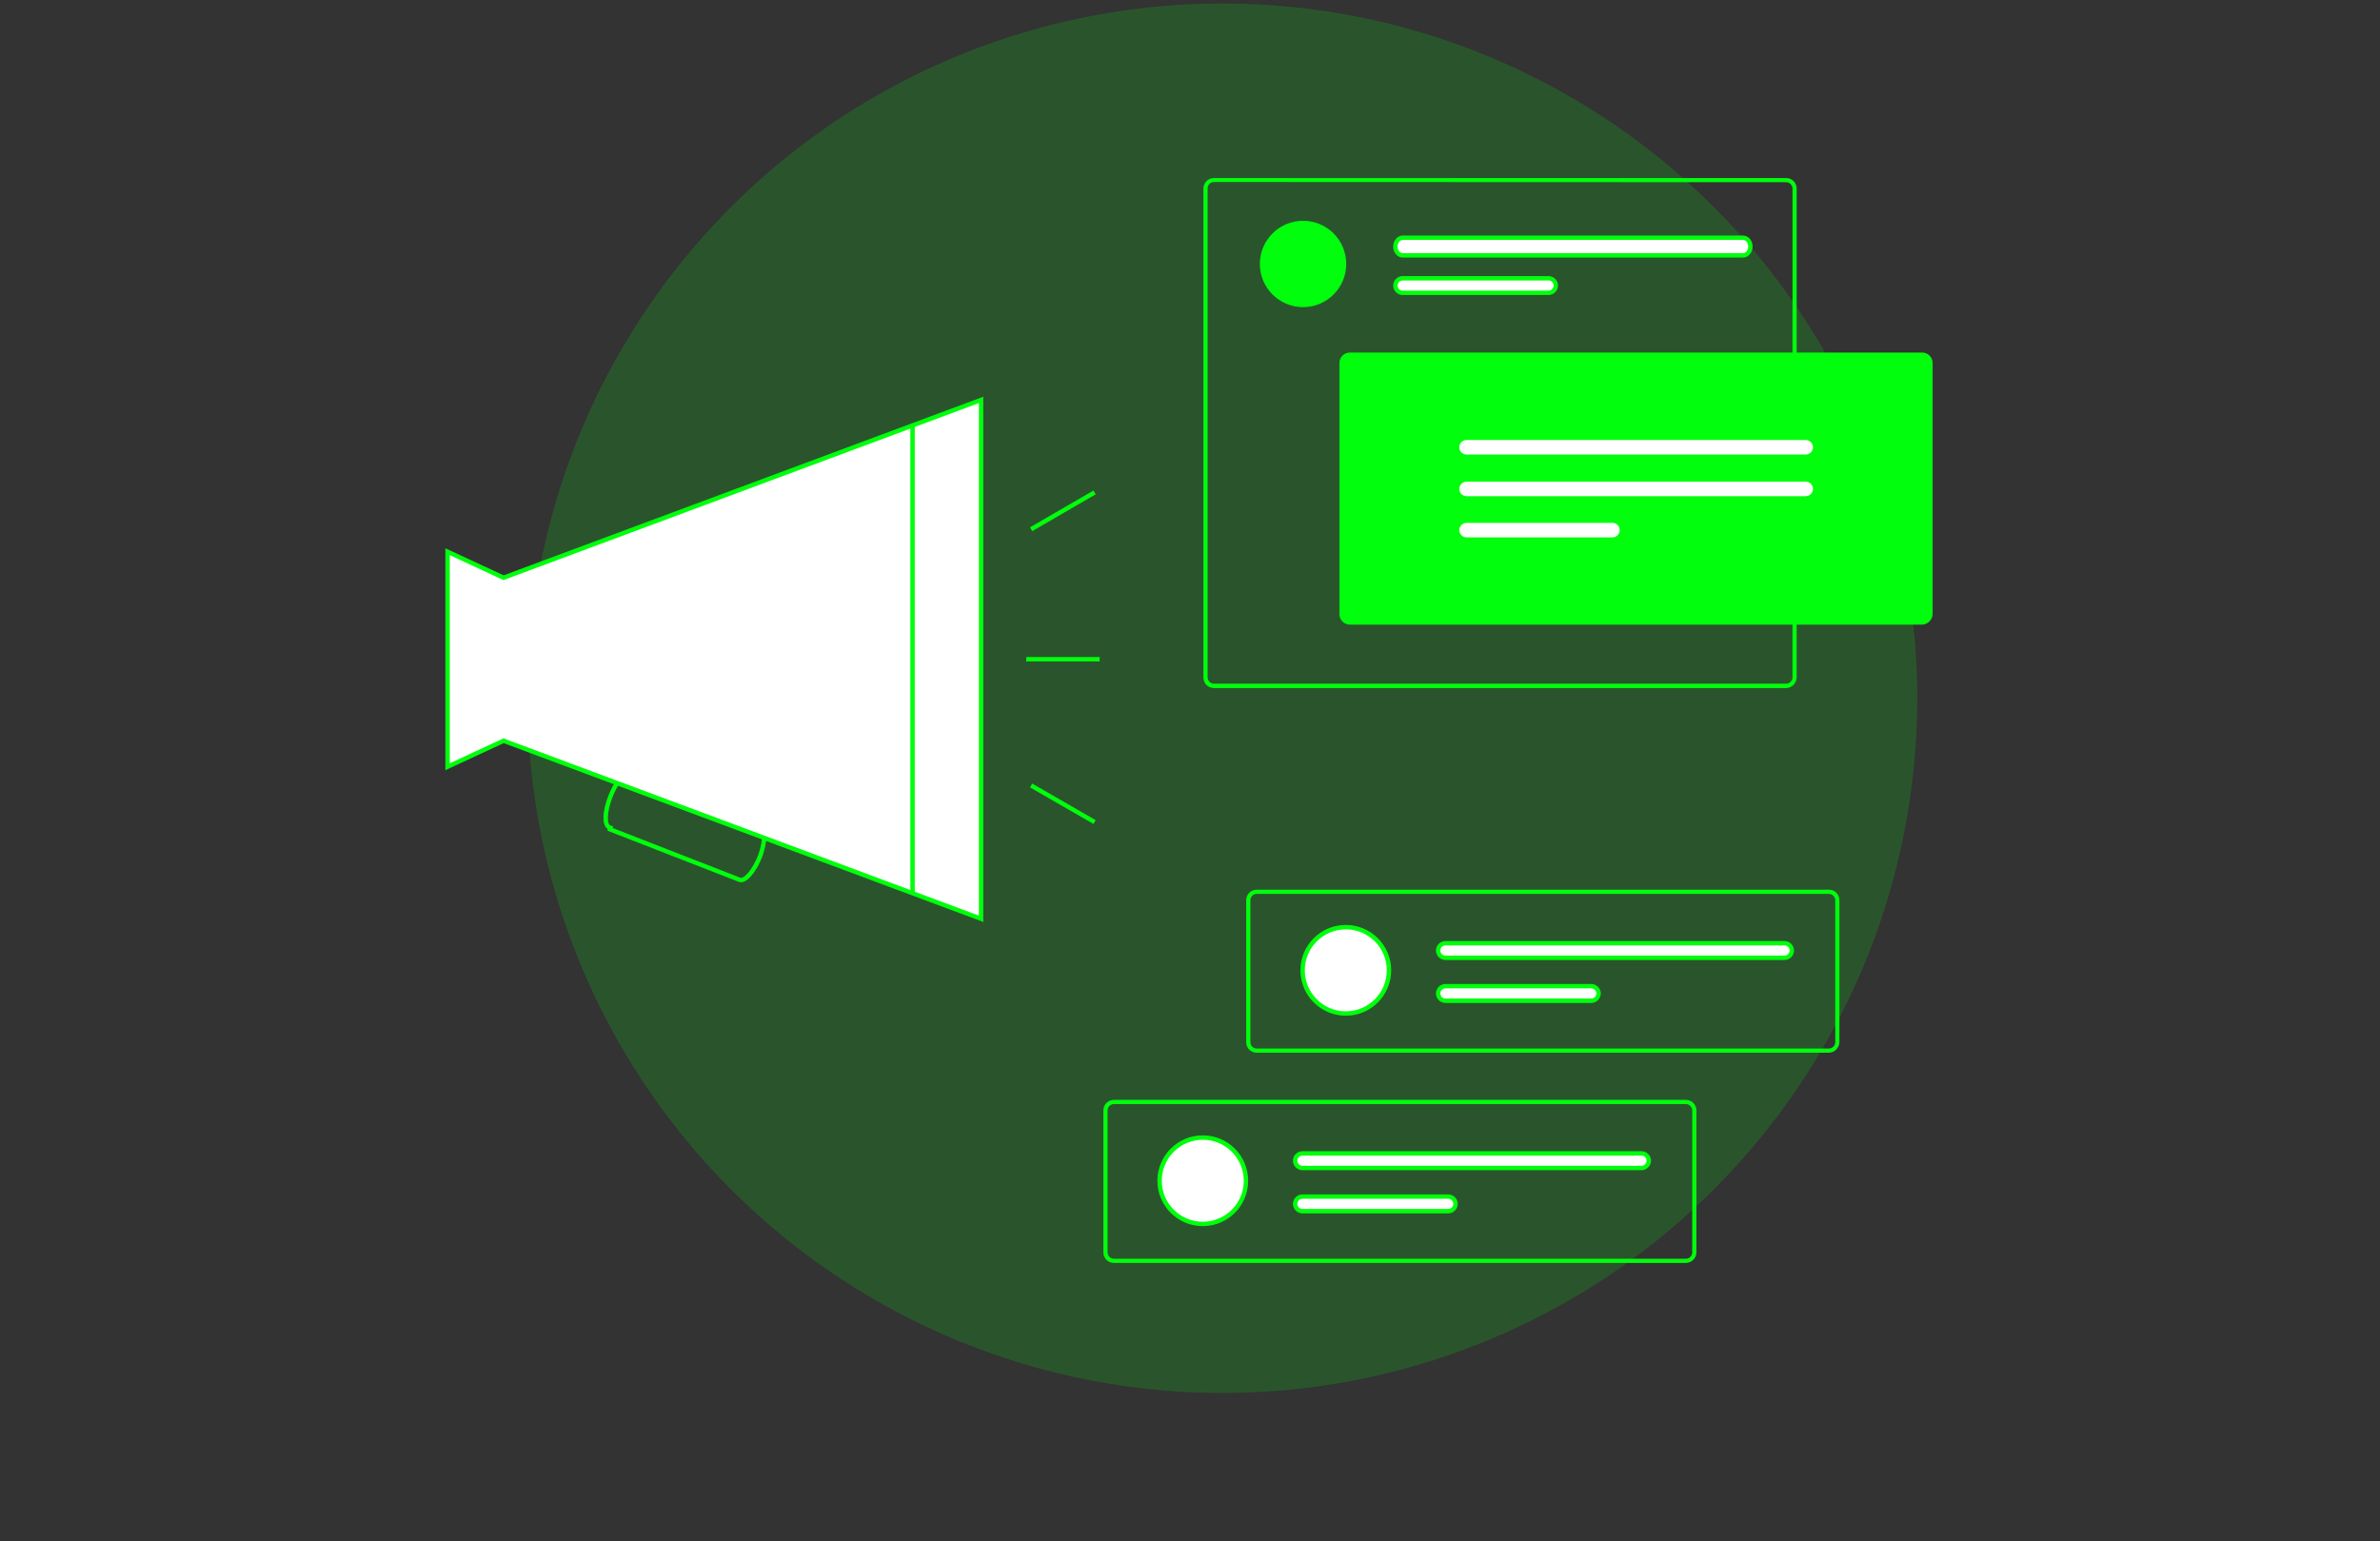 <?xml version="1.0" encoding="utf-8"?>
<!-- Generator: Adobe Illustrator 25.2.3, SVG Export Plug-In . SVG Version: 6.00 Build 0)  -->
<svg version="1.1" id="Ebene_1" xmlns="http://www.w3.org/2000/svg" xmlns:xlink="http://www.w3.org/1999/xlink" x="0px" y="0px"
	 viewBox="0 0 1080 699.4" style="enable-background:new 0 0 1080 699.4;" xml:space="preserve">
<rect x="0" y="0" width="1080" height="699.4" fill="#333333" stroke="none"/>
<style type="text/css">
	.st0{opacity:0.17;fill:#01FE0C;enable-background:new    ;}
	.st1{fill:none;stroke:#01FE0C;stroke-width:2;stroke-miterlimit:10;}
	.st2{fill:#FFFFFF;stroke:#01FE0C;stroke-width:2;stroke-miterlimit:10;}
	.st3{fill:#01FE0C;}
	.st4{fill:#FFFFFF;}
	.st5{display:none;fill:none;stroke:#01FE0C;stroke-width:2;stroke-miterlimit:10;}
</style>
<g>
	<circle id="Ellipse_126" class="st0" cx="554.7" cy="316.9" r="315.3"/>
	<path id="Pfad_3550_2_" class="st1" d="M345.1,373.9L345.1,373.9v-0.2l-58.9-22.9c-2.4-1-6.6,3.9-9.2,10.7
		c-2.7,6.9-2.9,13.1-0.4,14.1h0.1l0.3,0.1l-0.2,0.7l58.8,22.9c2.4,1,6.7-3.9,9.4-10.9C347.5,381.3,347.5,374.8,345.1,373.9
		L345.1,373.9L345.1,373.9z"/>
	<polygon class="st2" points="228.5,262.2 445.2,181.5 445.2,417 228.5,336.2 203.1,348 203.1,250.4 	"/>
	<line class="st1" x1="414.1" y1="405.4" x2="414.1" y2="193.1"/>
	<line class="st1" x1="465.7" y1="299.2" x2="499" y2="299.2"/>
	<line class="st1" x1="467.9" y1="240.2" x2="496.7" y2="223.5"/>
	<line class="st1" x1="496.7" y1="373.1" x2="467.9" y2="356.5"/>
	<path id="b281e673-bc66-4b3c-8141-26a0e4a40fd7-104" class="st3" d="M829.8,477.8H570.3c-2.7,0-4.8-2.1-4.8-4.8v-64.4
		c0-2.7,2.1-4.8,4.8-4.8h259.6c2.7,0,4.8,2.1,4.8,4.8V473C834.6,475.6,832.5,477.8,829.8,477.8z M570.3,405.7
		c-1.6,0-2.9,1.3-2.9,2.9V473c0,1.6,1.3,2.9,2.9,2.9h259.6c1.6,0,2.9-1.3,2.9-2.9v-64.4c0-1.6-1.3-2.9-2.9-2.9H570.3z"/>
	<circle id="b3fc6bd5-ca87-44d7-abba-b33fcf0fce6e" class="st2" cx="545.8" cy="535.9" r="19.6"/>
	<path id="a4c0ef2a-4063-4b4c-b7a5-712e67abf83e-105" class="st2" d="M591,523.5c-1.8,0-3.3,1.5-3.3,3.3s1.5,3.3,3.3,3.3h153.9
		c1.8,0,3.3-1.5,3.3-3.3s-1.5-3.3-3.3-3.3H591z"/>
	<path id="b6aac15c-fc94-4bcf-bd22-2b2a2d48a317-106" class="st2" d="M591,543.1c-1.8,0-3.3,1.5-3.3,3.3s1.5,3.3,3.3,3.3h66.2
		c1.8,0,3.3-1.5,3.3-3.3s-1.5-3.3-3.3-3.3H591z"/>
	<circle id="b30606c0-bedc-4458-8bc1-74f9b5197cfe" class="st2" cx="610.7" cy="440.4" r="19.6"/>
	<path id="b0251ef9-ec49-4884-8989-e65898cec086-107" class="st2" d="M655.9,428.1c-1.8,0-3.3,1.5-3.3,3.3s1.5,3.3,3.3,3.3h153.9
		c1.8,0,3.3-1.5,3.3-3.3s-1.5-3.3-3.3-3.3H655.9z"/>
	<path id="f3fbb845-d219-495e-9ae9-9928c3e8cc79-108" class="st2" d="M655.9,447.6c-1.8,0-3.3,1.5-3.3,3.3s1.5,3.3,3.3,3.3h66.2
		c1.8,0,3.3-1.5,3.3-3.3s-1.5-3.3-3.3-3.3H655.9z"/>
	<path id="e4b1ee1b-a1a6-4c2a-970c-d47d8b3fd870-109" class="st3" d="M810.4,312.3H550.9c-2.7,0-4.8-2.1-4.8-4.8V85.6
		c0-2.7,2.1-4.8,4.8-4.8h259.6c2.7,0,4.8,2.1,4.8,4.8v221.9C815.2,310.1,813.1,312.3,810.4,312.3L810.4,312.3z M550.9,82.6
		c-1.6,0-2.9,1.3-2.9,2.9v221.9c0,1.6,1.3,2.9,2.9,2.9h259.6c1.6,0,2.9-1.3,2.9-2.9V85.6c0-1.6-1.3-2.9-2.9-2.9L550.9,82.6z"/>
	<circle id="b10e3043-e731-4e82-8fca-75f9298f00b8" class="st3" cx="591.3" cy="119.8" r="19.6"/>
	<path id="b8c117d2-374b-429b-9a52-be2e8d6b8684-110" class="st2" d="M636.5,107.9c-1.8,0-3.3,1.8-3.3,4s1.5,4,3.3,4H791
		c1.8,0,3.3-1.8,3.3-4s-1.5-4-3.3-4H636.5z"/>
	<path id="b1daea5a-aca4-46bb-ab1c-9e5888030a38-111" class="st2" d="M636.5,126.3c-1.8,0-3.3,1.5-3.3,3.3s1.5,3.3,3.3,3.3h66.2
		c1.8,0,3.3-1.5,3.3-3.3s-1.5-3.3-3.3-3.3H636.5z"/>
	<path id="b1bce2c7-12e1-4551-8863-d6d142670d08-115" class="st3" d="M872.1,283.5H612.6c-2.7,0-4.8-2.1-4.8-4.8V164.8
		c0-2.7,2.1-4.8,4.8-4.8h259.6c2.7,0,4.8,2.1,4.8,4.8v113.9C876.9,281.4,874.7,283.5,872.1,283.5z"/>
	<path id="b8b7ef86-e6be-48b5-b7f8-365881aa5bd2-116" class="st4" d="M665.5,199.7c-1.8,0-3.3,1.5-3.3,3.3s1.5,3.3,3.3,3.3h153.9
		c1.8,0,3.3-1.5,3.3-3.3s-1.5-3.3-3.3-3.3H665.5z"/>
	<path id="a9b62e3b-06cf-4a55-8c8f-4aeba6e5e4c7-117" class="st4" d="M665.5,218.6c-1.8,0-3.3,1.5-3.3,3.3s1.5,3.3,3.3,3.3h153.9
		c1.8,0,3.3-1.5,3.3-3.3s-1.5-3.3-3.3-3.3H665.5z"/>
	<path id="a12f9c39-a43a-4056-b48c-3363dc06a37f-118" class="st4" d="M665.5,237.3c-1.8,0-3.3,1.5-3.3,3.3s1.5,3.3,3.3,3.3h66.2
		c1.8,0,3.3-1.5,3.3-3.3s-1.5-3.3-3.3-3.3H665.5z"/>
	<path id="a71493d8-729a-4860-baf4-314f557d0142-120" class="st3" d="M765,573.2H505.5c-2.7,0-4.8-2.1-4.8-4.8V504
		c0-2.7,2.1-4.8,4.8-4.8H765c2.7,0,4.8,2.1,4.8,4.8v64.4C769.8,571,767.7,573.2,765,573.2L765,573.2z M505.5,501.1
		c-1.6,0-2.9,1.3-2.9,2.9v64.4c0,1.6,1.3,2.9,2.9,2.9H765c1.6,0,2.9-1.3,2.9-2.9V504c0-1.6-1.3-2.9-2.9-2.9H505.5z"/>
</g>
<polygon class="st5" points="363.6,236.2 363.6,496.3 136.3,411.6 105.2,426 105.2,306.5 136.3,320.9 "/>
</svg>
